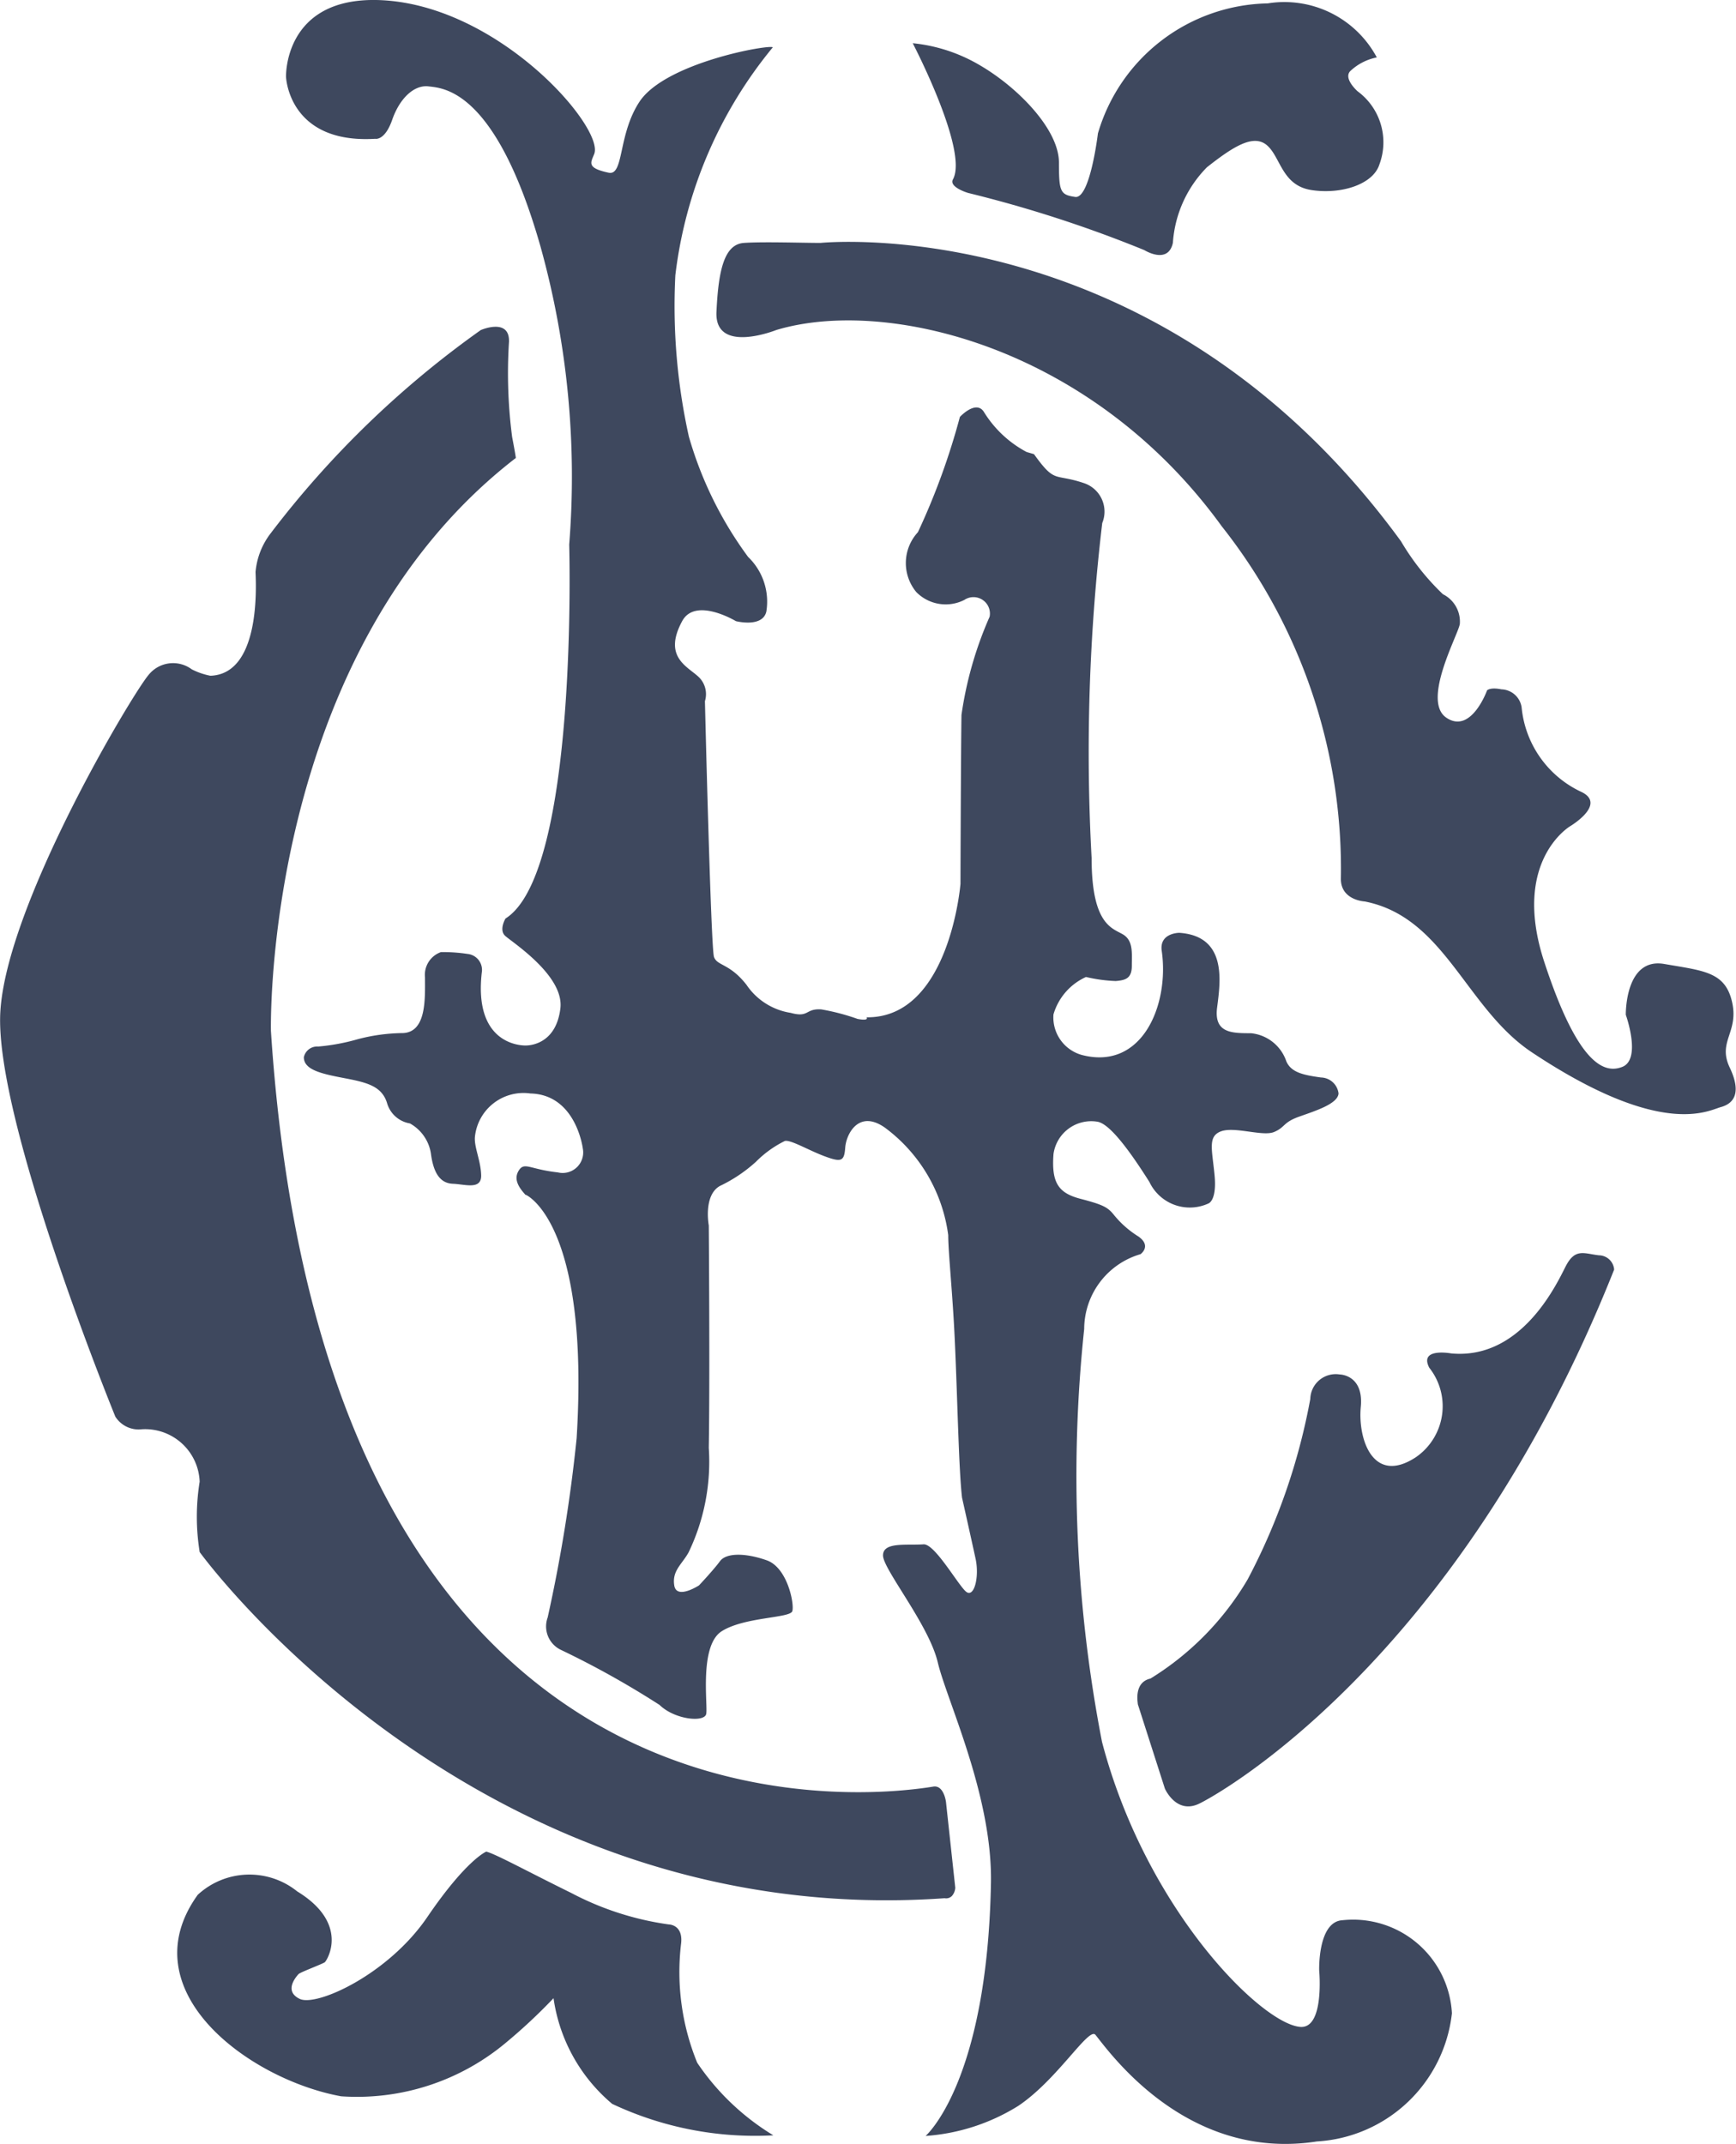 <svg xmlns="http://www.w3.org/2000/svg" xmlns:xlink="http://www.w3.org/1999/xlink" width="36.44" height="45" viewBox="0 0 36.44 45">
  <defs>
    <clipPath id="clip-path">
      <path id="Path_15" data-name="Path 15" d="M0,11.045H36.44v-45H0Z" transform="translate(0 33.955)" fill="#3e485e"/>
    </clipPath>
  </defs>
  <g id="Group_69" data-name="Group 69" transform="translate(0 33.955)">
    <g id="Group_22" data-name="Group 22" transform="translate(0 -33.955)" clip-path="url(#clip-path)">
      <g id="Group_16" data-name="Group 16" transform="translate(0 6.861)">
        <path id="Path_9" data-name="Path 9" d="M1.029,6.311s5.758,7.961,15.637,7.265a.17.17,0,0,0,.155-.049.289.289,0,0,0,.069-.171l-.195-1.8s-.044-.363-.27-.322c-1.411.231-12.756,1.572-13.9-15.858,0,0-.188-7.916,5.141-12.027,0,0-.009-.081-.078-.44a10.329,10.329,0,0,1-.066-1.995c.019-.516-.592-.249-.592-.249a20.256,20.256,0,0,0-4.413,4.269,1.548,1.548,0,0,0-.315.81c.016.372.082,2.142-.948,2.176a1.47,1.47,0,0,1-.391-.135.658.658,0,0,0-.909.121c-.341.4-2.978,4.805-3.109,7.068S-.741,3.469-.741,3.469a.578.578,0,0,0,.557.265,1.146,1.146,0,0,1,1.213,1.1,4.627,4.627,0,0,0,0,1.474" transform="translate(3.162 19.401)" fill="#3e485e"/>
      </g>
      <g id="Group_17" data-name="Group 17" transform="translate(6.006 -0.001)">
        <path id="Path_10" data-name="Path 10" d="M1.235,6.155S2.579,6.73,2.3,11.264a32.635,32.635,0,0,1-.608,3.761.545.545,0,0,0,.27.676,18.756,18.756,0,0,1,2.079,1.16c.318.309.942.372.979.188s-.151-1.433.325-1.735,1.435-.273,1.482-.421-.1-.914-.537-1.068-.847-.164-.982.02-.439.506-.439.506-.473.309-.52,0,.16-.439.3-.69a4.388,4.388,0,0,0,.425-2.195c.025-1.48,0-4.668,0-4.668s-.119-.627.231-.828a3.126,3.126,0,0,0,.758-.508,2.247,2.247,0,0,1,.607-.437c.122-.032.506.2.847.325s.4.1.421-.187.288-.812.844-.41A3.352,3.352,0,0,1,10.1,7c0,.368.093,1.222.138,2.211.058,1.263.083,2.716.152,3.3,0,0,.2.892.284,1.28s-.032.831-.2.692-.659-1.014-.895-.993c-.359.025-.848-.056-.848.233s.963,1.453,1.15,2.246,1.146,2.79,1.116,4.619c-.076,4.2-1.372,5.318-1.372,5.318a4.226,4.226,0,0,0,1.944-.63c.826-.553,1.483-1.667,1.622-1.491.289.355,1.908,2.66,4.646,2.237a3.031,3.031,0,0,0,2.836-2.69,2.078,2.078,0,0,0-2.3-1.953c-.522.032-.486,1.059-.486,1.059s.113,1.21-.391,1.18c-.812-.052-3.244-2.458-4.168-5.982a29.263,29.263,0,0,1-.374-8.665A1.641,1.641,0,0,1,14.137,7.4s.24-.17-.045-.371a2.067,2.067,0,0,1-.516-.455c-.131-.166-.245-.216-.705-.337s-.607-.337-.561-.941a.8.8,0,0,1,.913-.677c.221.028.578.44,1.1,1.266a.938.938,0,0,0,1.235.453s.184-.05.133-.592-.15-.822.139-.925.875.115,1.111.015.183-.2.522-.321.816-.268.83-.488a.381.381,0,0,0-.37-.335c-.355-.05-.623-.1-.726-.339a.874.874,0,0,0-.743-.59c-.4,0-.779,0-.71-.538s.219-1.5-.794-1.569c0,0-.429,0-.367.388.159,1.13-.415,2.514-1.688,2.173a.818.818,0,0,1-.586-.848,1.243,1.243,0,0,1,.683-.786,3.216,3.216,0,0,0,.624.085c.2-.017.338-.05.338-.319s.033-.529-.187-.66-.657-.2-.657-1.6a40.733,40.733,0,0,1,.223-7.033.63.63,0,0,0-.391-.84c-.623-.209-.592.021-1.042-.606l-.155-.045a2.344,2.344,0,0,1-.9-.847c-.168-.249-.5.111-.5.111a14.613,14.613,0,0,1-.881,2.419A.954.954,0,0,0,9.43-6.495a.865.865,0,0,0,1.009.164.345.345,0,0,1,.53.353,7.837,7.837,0,0,0-.591,2.062c-.013.869-.021,3.545-.021,3.545s-.227,2.822-1.972,2.8c0,0,.069.082-.188.034a4.6,4.6,0,0,0-.763-.2c-.339-.021-.252.18-.64.073a1.371,1.371,0,0,1-.928-.588c-.355-.455-.618-.395-.683-.587s-.19-5.366-.19-5.366a.5.5,0,0,0-.135-.512c-.24-.223-.746-.421-.343-1.168.277-.514,1.128,0,1.128,0s.558.144.639-.2A1.3,1.3,0,0,0,5.9-7.232,7.924,7.924,0,0,1,4.656-9.758a12.637,12.637,0,0,1-.284-3.386,9.237,9.237,0,0,1,2.046-4.784c-.076-.064-2.26.321-2.8,1.144-.456.693-.321,1.559-.648,1.487-.473-.1-.37-.215-.3-.395.213-.558-2.029-3.153-4.536-3.228C-3.855-18.976-3.8-17.308-3.8-17.308s.05,1.411,1.874,1.3c0,0,.2.046.355-.4s.457-.737.763-.7,1.411.06,2.352,3.37a18,18,0,0,1,.6,6.246S2.341-.608.807.356c0,0-.143.237-.008.363s1.242.831,1.16,1.521-.554.781-.733.781S.145,2.933.309,1.49a.337.337,0,0,0-.3-.391,3.416,3.416,0,0,0-.558-.038.506.506,0,0,0-.334.53c0,.432.037,1.146-.46,1.169a3.84,3.84,0,0,0-.952.129,4.337,4.337,0,0,1-.831.154.285.285,0,0,0-.3.224c0,.265.367.347.85.439s.794.17.9.535a.6.6,0,0,0,.476.415.875.875,0,0,1,.441.631c.056.437.211.627.463.636s.6.135.592-.179-.155-.6-.13-.816a1.025,1.025,0,0,1,1.164-.9c.961.023,1.1,1.156,1.1,1.156a.431.431,0,0,1-.525.5c-.592-.065-.7-.227-.819-.04s.007.364.142.513" transform="translate(3.798 18.922)" fill="#3e485e"/>
      </g>
      <g id="Group_18" data-name="Group 18" transform="translate(15.038 5.076)">
        <path id="Path_11" data-name="Path 11" d="M.537.005S7.618-.729,12.72,6.267A5.135,5.135,0,0,0,13.6,7.378.641.641,0,0,1,13.955,8c-.025.212-.807,1.61-.285,1.968s.857-.573.857-.573.065-.069.3-.021a.442.442,0,0,1,.425.378,2.187,2.187,0,0,0,1.263,1.779c.521.26-.24.713-.24.713s-1.25.73-.543,2.865c.686,2.089,1.234,2.351,1.637,2.187s.07-1.091.07-1.091-.023-1.211.808-1.067,1.279.164,1.423.8-.31.826-.05,1.373.076.759-.188.831S18.189,18.8,15.479,17c-1.4-.922-1.833-2.844-3.521-3.174,0,0-.5-.023-.5-.473a11.588,11.588,0,0,0-2.5-7.4C6.213,2.163,1.91,1.143-.39,1.832c0,0-1.3.522-1.259-.378S-1.478.033-1.072.005s1.231,0,1.609,0" transform="translate(1.65 0.017)" fill="#3e485e"/>
      </g>
      <g id="Group_19" data-name="Group 19" transform="translate(19.16 0.066)">
        <path id="Path_12" data-name="Path 12" d="M.285.978a26.405,26.405,0,0,1,3.7,1.2s.5.313.6-.154A2.493,2.493,0,0,1,5.3.439C5.84.014,6.275-.27,6.562-.02s.311.843.933.938S8.786.8,8.919.382a1.329,1.329,0,0,0-.457-1.537s-.322-.282-.14-.437a1.128,1.128,0,0,1,.543-.274A2.2,2.2,0,0,0,6.576-3,3.79,3.79,0,0,0,3.011-.27s-.164,1.377-.477,1.332S2.193.952,2.193.341c0-.7-.869-1.585-1.669-2.048a3.436,3.436,0,0,0-1.4-.457S.3.09-.032.694C-.121.858.285.978.285.978" transform="translate(0.875 3.005)" fill="#3e485e"/>
      </g>
      <g id="Group_20" data-name="Group 20" transform="translate(3.72 38.86)">
        <path id="Path_13" data-name="Path 13" d="M2.03.213A6.217,6.217,0,0,0,4.077.874s.3,0,.261.39a5.027,5.027,0,0,0,.337,2.513A5.143,5.143,0,0,0,6.273,5.3a7.038,7.038,0,0,1-3.383-.66A3.549,3.549,0,0,1,1.659,2.422,11.533,11.533,0,0,1,.606,3.4,4.868,4.868,0,0,1-2.8,4.481C-4.729,4.129-7.262,2.268-5.809.252A1.6,1.6,0,0,1-3.721.181c1.108.677.626,1.449.579,1.486s-.517.211-.551.249-.327.353.025.521S-1.814,1.928-.991.72.247-.654.247-.654c.2.05.888.428,1.783.867" transform="translate(6.24 0.654)" fill="#3e485e"/>
      </g>
      <g id="Group_21" data-name="Group 21" transform="translate(23.875 26.297)">
        <path id="Path_14" data-name="Path 14" d="M0,2.323.57,4.1s.237.542.712.319C1.59,4.279,6.7,1.508,10-6.793a.324.324,0,0,0-.322-.3c-.318-.038-.5-.155-.7.241s-.94,1.956-2.4,1.818c0,0-.68-.126-.459.3a1.3,1.3,0,0,1-.28,1.878c-.9.592-1.221-.38-1.157-1.056s-.441-.68-.441-.68a.534.534,0,0,0-.619.514A13.2,13.2,0,0,1,2.306-.289,6.047,6.047,0,0,1,.267,1.79c-.318.073-.28.416-.265.533" transform="translate(0.007 7.141)" fill="#3e485e"/>
      </g>
    </g>
  </g>
</svg>
